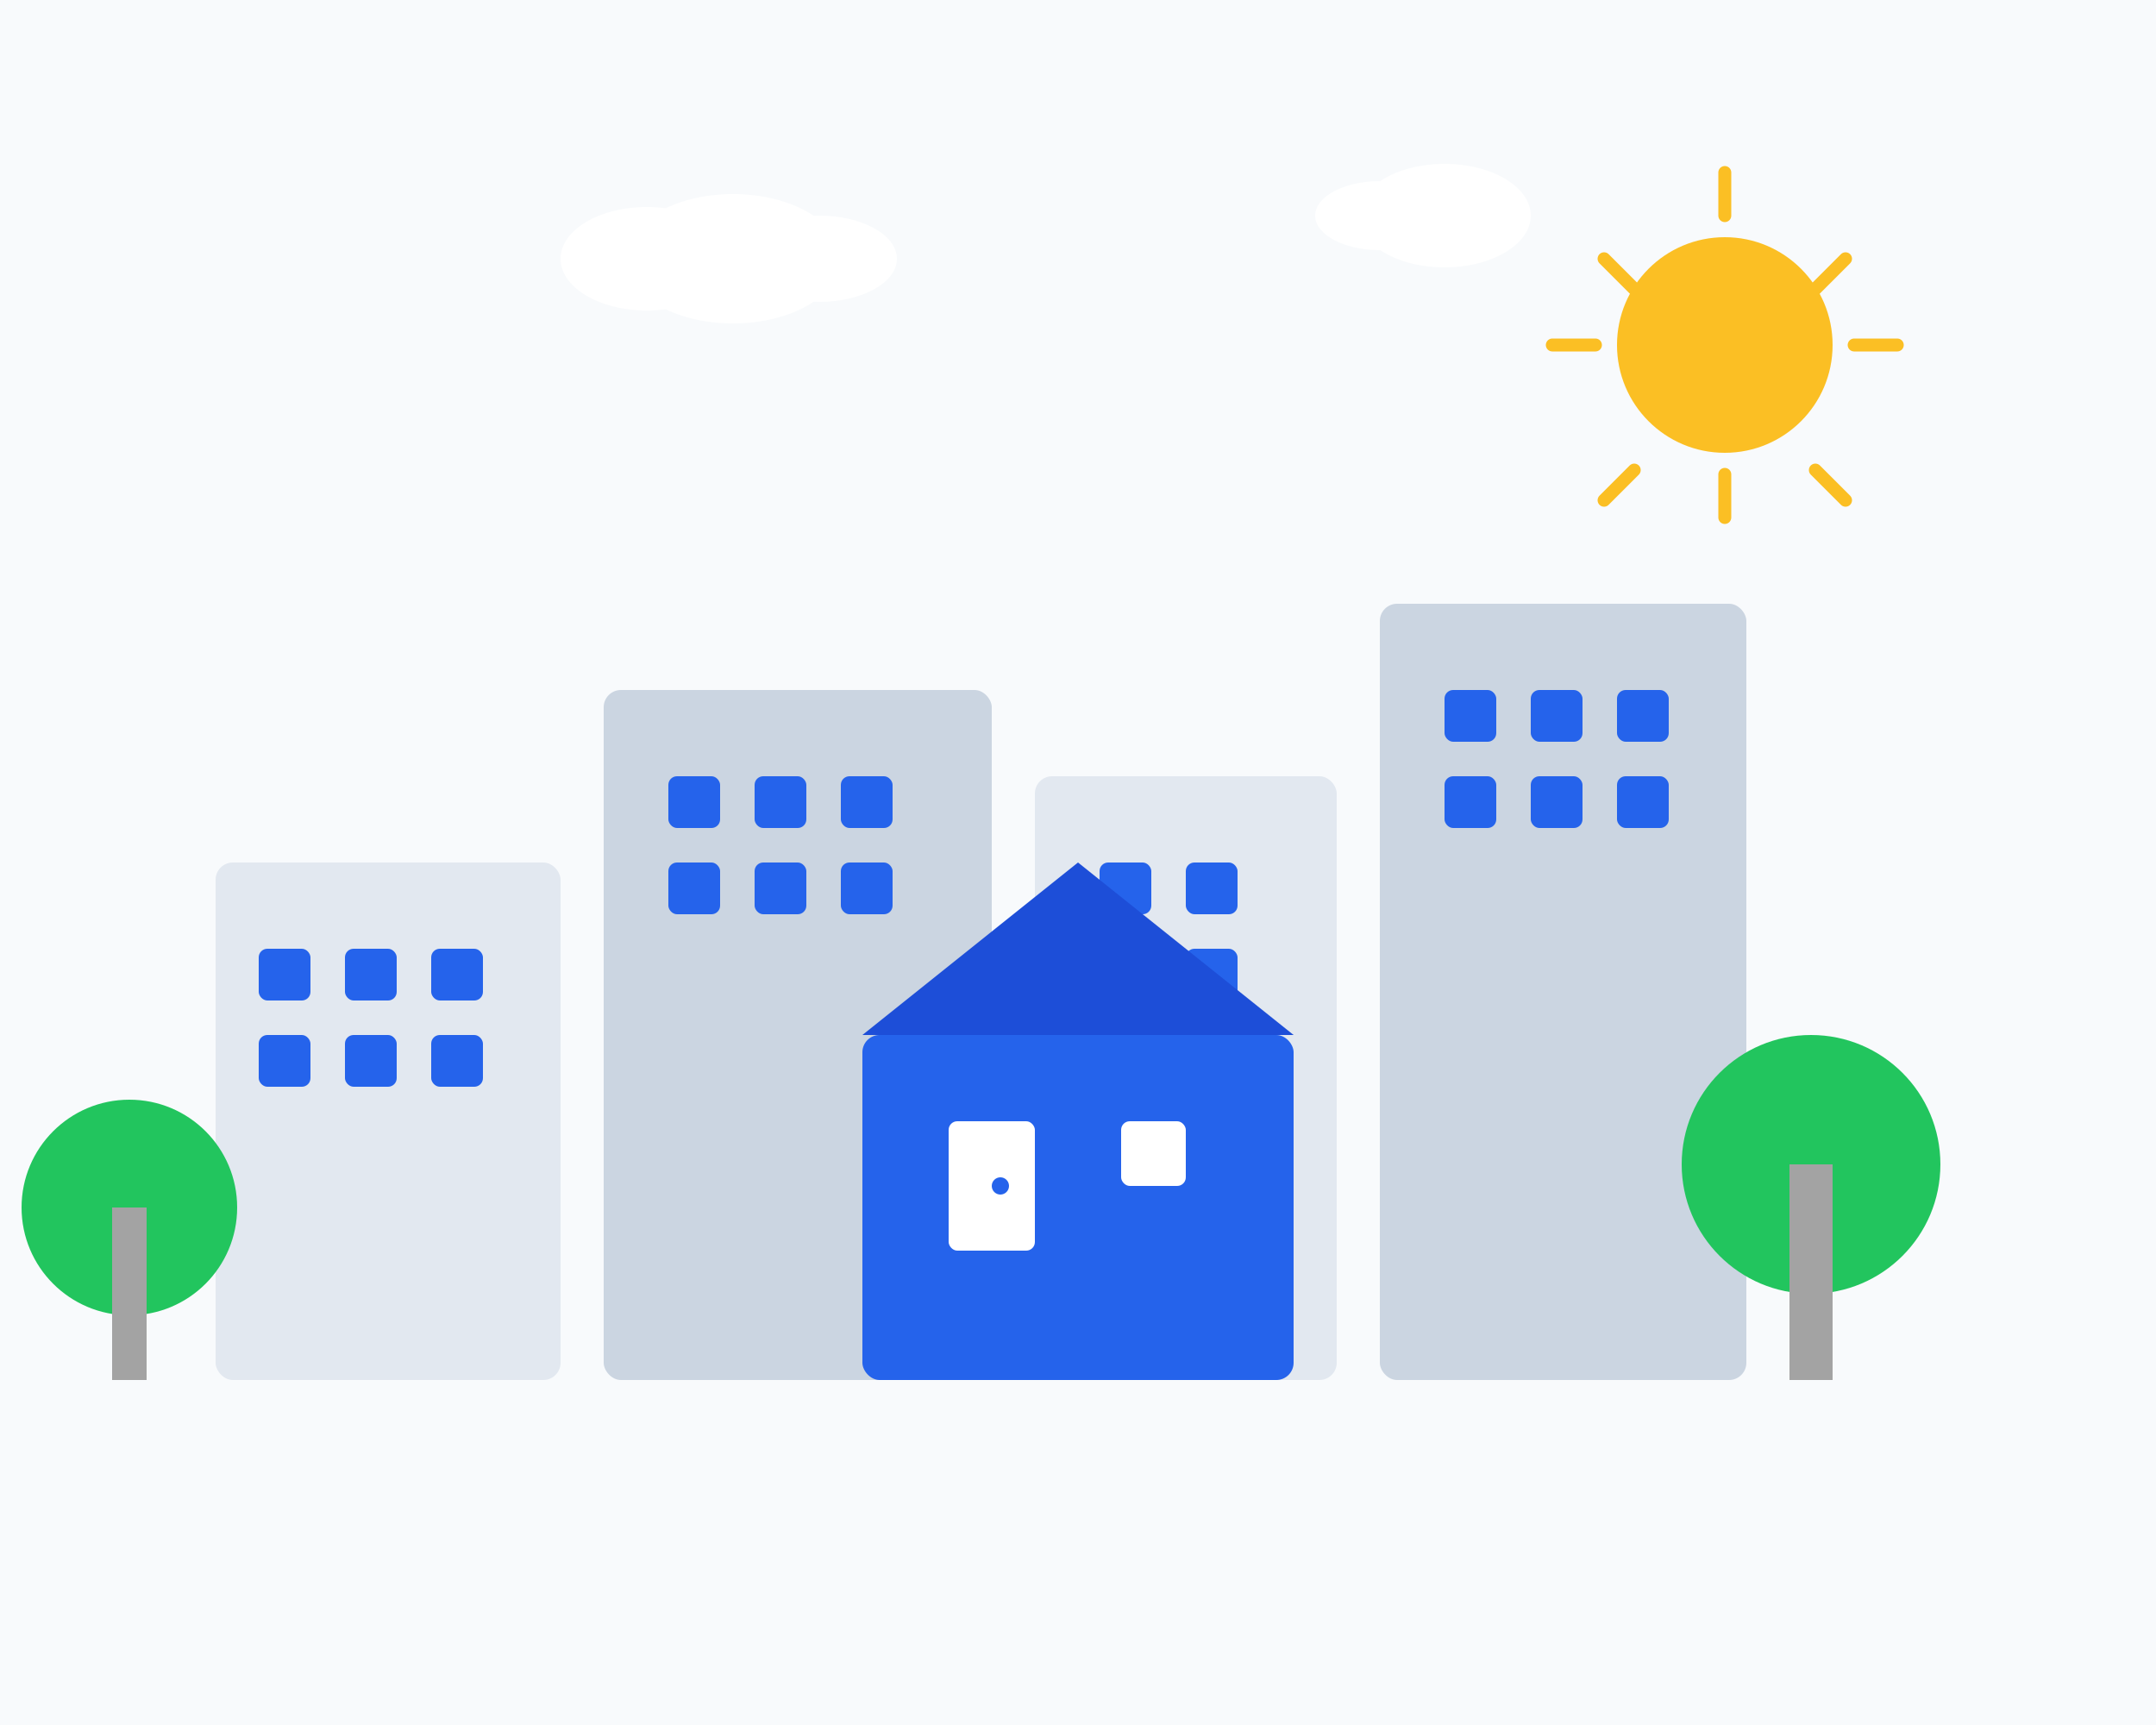 <svg width="500" height="400" viewBox="0 0 500 400" fill="none" xmlns="http://www.w3.org/2000/svg">
  <!-- Background -->
  <rect width="500" height="400" fill="#f8fafc"/>
  
  <!-- Buildings -->
  <rect x="50" y="200" width="80" height="120" fill="#e2e8f0" rx="4"/>
  <rect x="140" y="160" width="90" height="160" fill="#cbd5e1" rx="4"/>
  <rect x="240" y="180" width="70" height="140" fill="#e2e8f0" rx="4"/>
  <rect x="320" y="140" width="85" height="180" fill="#cbd5e1" rx="4"/>
  
  <!-- Windows -->
  <rect x="60" y="220" width="12" height="12" fill="#2563eb" rx="2"/>
  <rect x="80" y="220" width="12" height="12" fill="#2563eb" rx="2"/>
  <rect x="100" y="220" width="12" height="12" fill="#2563eb" rx="2"/>
  <rect x="60" y="240" width="12" height="12" fill="#2563eb" rx="2"/>
  <rect x="80" y="240" width="12" height="12" fill="#2563eb" rx="2"/>
  <rect x="100" y="240" width="12" height="12" fill="#2563eb" rx="2"/>
  
  <rect x="155" y="180" width="12" height="12" fill="#2563eb" rx="2"/>
  <rect x="175" y="180" width="12" height="12" fill="#2563eb" rx="2"/>
  <rect x="195" y="180" width="12" height="12" fill="#2563eb" rx="2"/>
  <rect x="155" y="200" width="12" height="12" fill="#2563eb" rx="2"/>
  <rect x="175" y="200" width="12" height="12" fill="#2563eb" rx="2"/>
  <rect x="195" y="200" width="12" height="12" fill="#2563eb" rx="2"/>
  
  <rect x="255" y="200" width="12" height="12" fill="#2563eb" rx="2"/>
  <rect x="275" y="200" width="12" height="12" fill="#2563eb" rx="2"/>
  <rect x="255" y="220" width="12" height="12" fill="#2563eb" rx="2"/>
  <rect x="275" y="220" width="12" height="12" fill="#2563eb" rx="2"/>
  
  <rect x="335" y="160" width="12" height="12" fill="#2563eb" rx="2"/>
  <rect x="355" y="160" width="12" height="12" fill="#2563eb" rx="2"/>
  <rect x="375" y="160" width="12" height="12" fill="#2563eb" rx="2"/>
  <rect x="335" y="180" width="12" height="12" fill="#2563eb" rx="2"/>
  <rect x="355" y="180" width="12" height="12" fill="#2563eb" rx="2"/>
  <rect x="375" y="180" width="12" height="12" fill="#2563eb" rx="2"/>
  
  <!-- Trees -->
  <circle cx="30" cy="280" r="25" fill="#22c55e"/>
  <rect x="26" y="280" width="8" height="40" fill="#a3a3a3"/>
  
  <circle cx="420" cy="270" r="30" fill="#22c55e"/>
  <rect x="415" y="270" width="10" height="50" fill="#a3a3a3"/>
  
  <!-- Sun -->
  <circle cx="400" cy="80" r="25" fill="#fbbf24"/>
  <path d="M400 40v10M400 110v10M360 80h10M430 80h10M372 60l7 7M421 109l7 7M428 60l-7 7M379 109l-7 7" stroke="#fbbf24" stroke-width="3" stroke-linecap="round"/>
  
  <!-- Clouds -->
  <ellipse cx="150" cy="60" rx="20" ry="12" fill="white"/>
  <ellipse cx="170" cy="60" rx="25" ry="15" fill="white"/>
  <ellipse cx="190" cy="60" rx="18" ry="10" fill="white"/>
  
  <ellipse cx="320" cy="50" rx="15" ry="8" fill="white"/>
  <ellipse cx="335" cy="50" rx="20" ry="12" fill="white"/>
  
  <!-- House icon in foreground -->
  <rect x="200" y="240" width="100" height="80" fill="#2563eb" rx="4"/>
  <polygon points="200,240 250,200 300,240" fill="#1d4ed8"/>
  <rect x="220" y="260" width="20" height="30" fill="white" rx="2"/>
  <rect x="260" y="260" width="15" height="15" fill="white" rx="2"/>
  <circle cx="232" cy="275" r="2" fill="#2563eb"/>
</svg>
